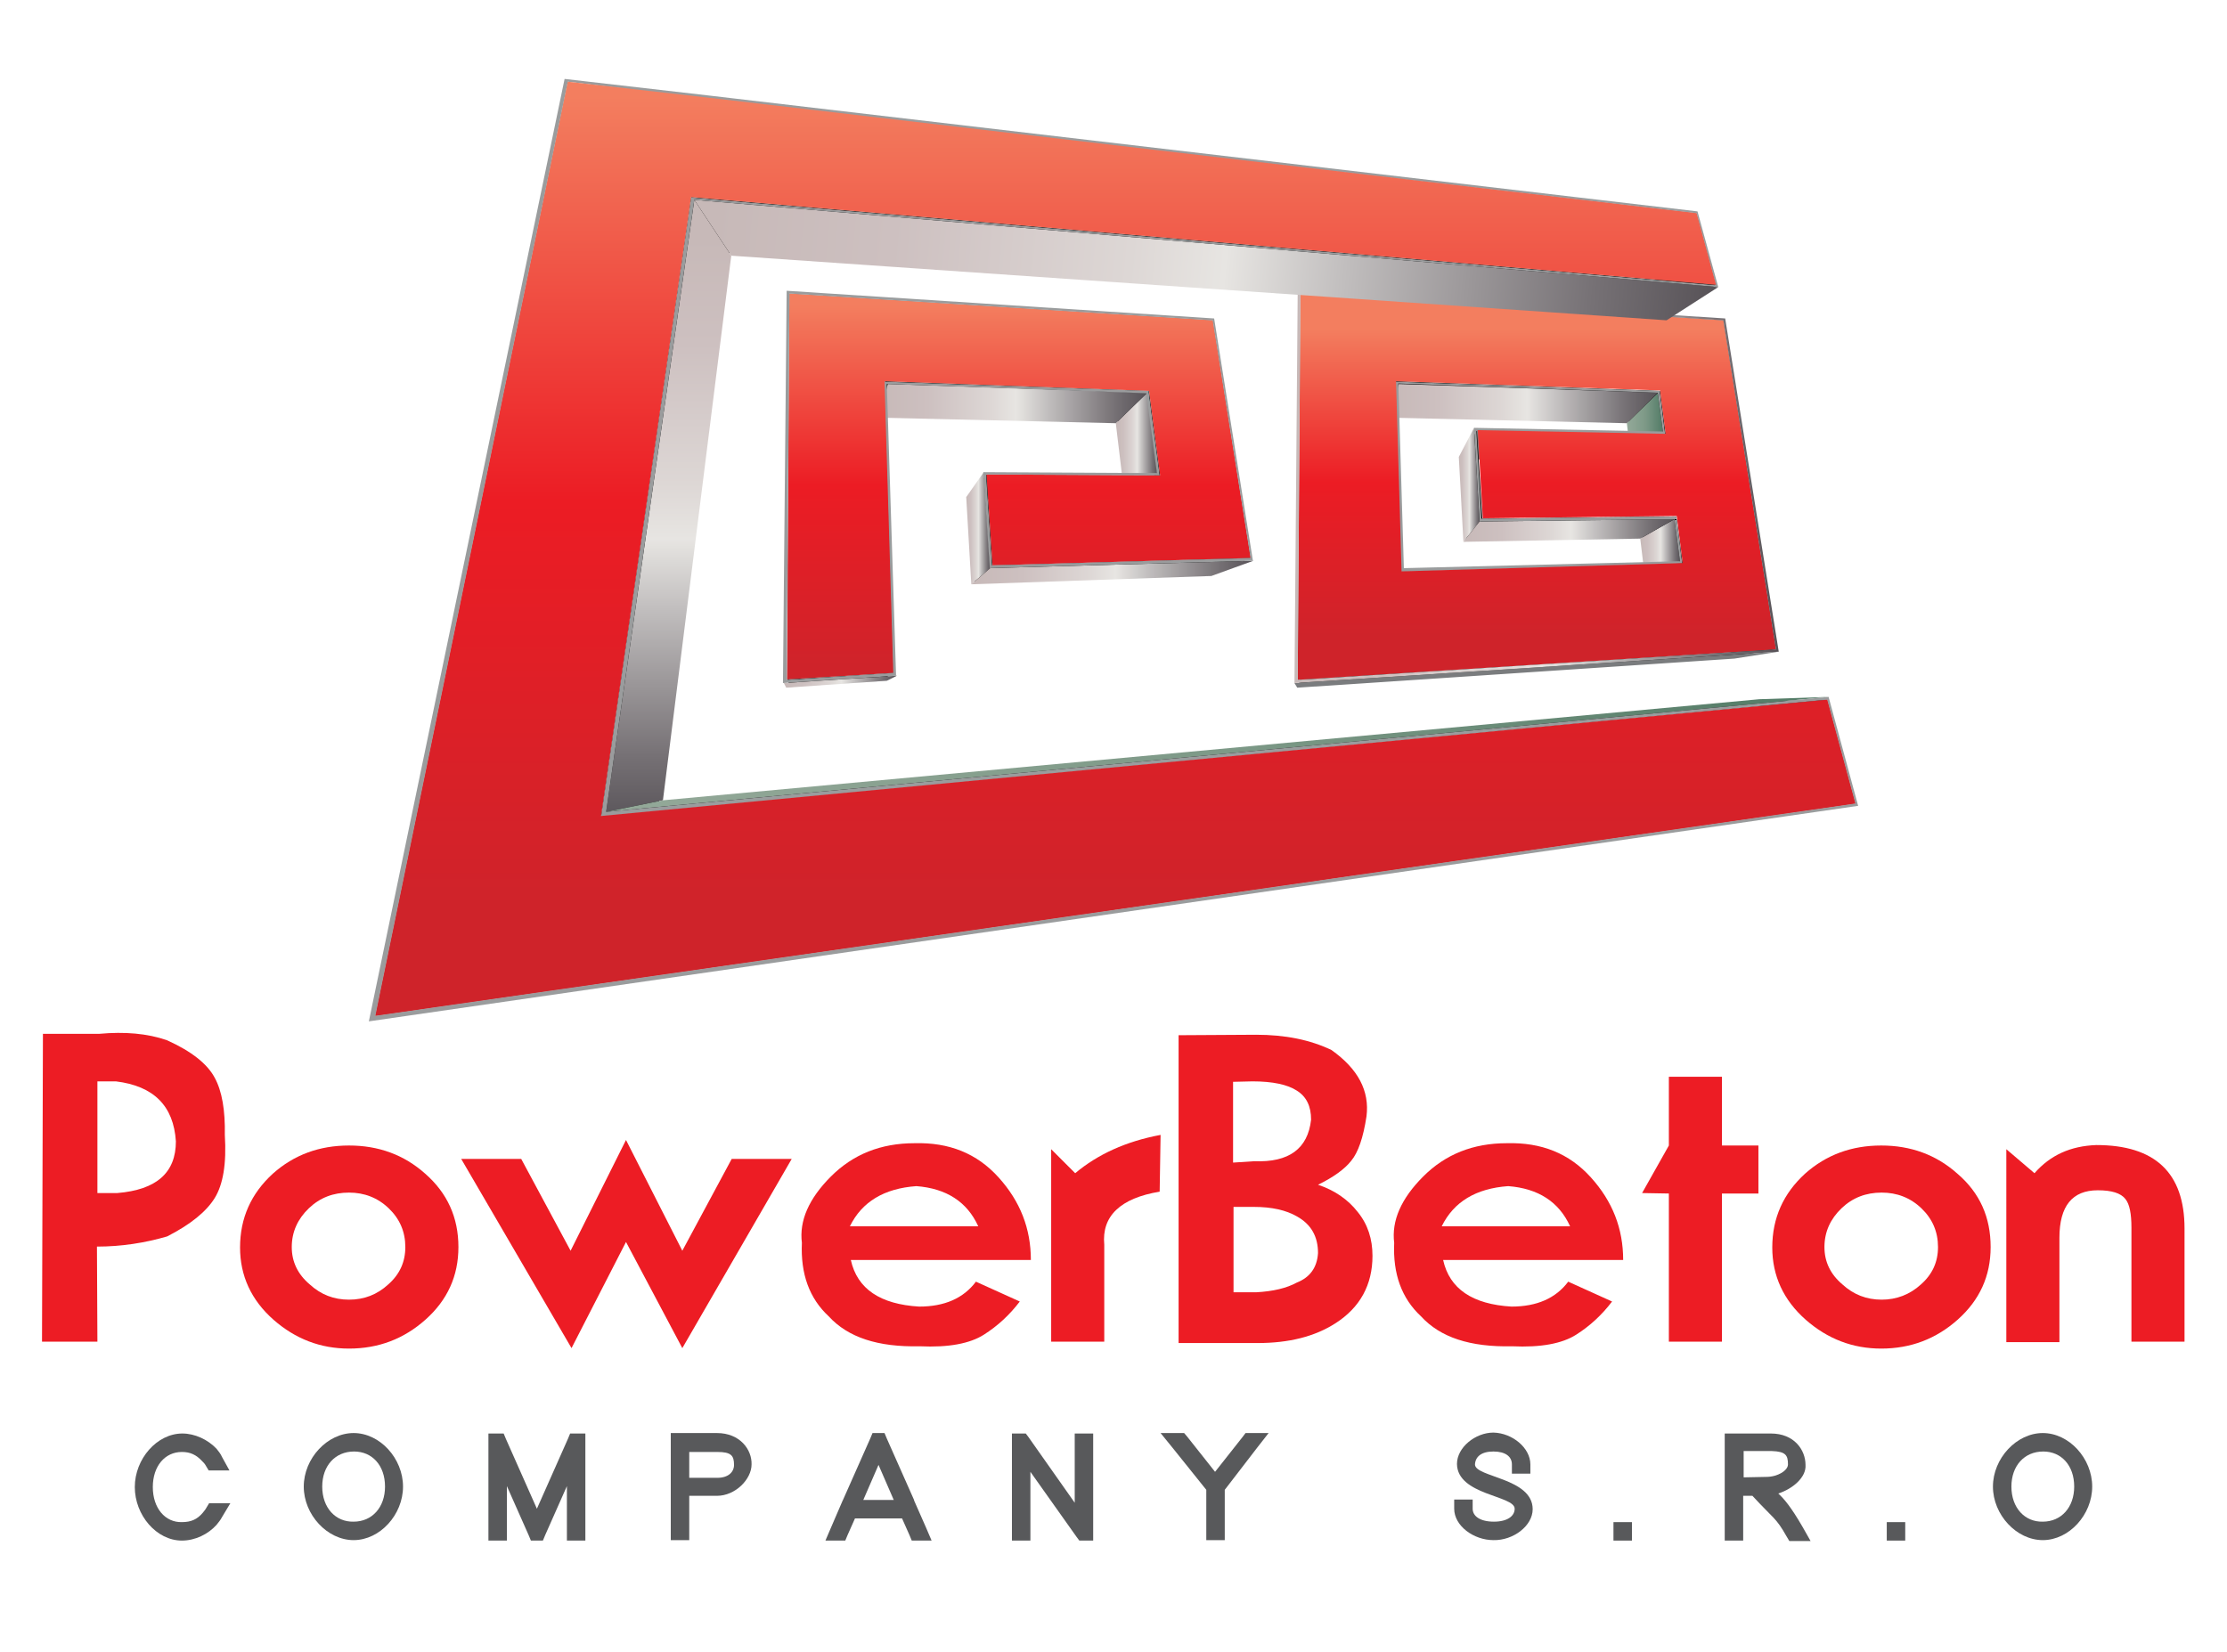 <?xml version="1.0" encoding="utf-8"?>
<!-- Generator: Adobe Illustrator 23.0.3, SVG Export Plug-In . SVG Version: 6.00 Build 0)  -->
<svg version="1.1" id="Layer_1" xmlns="http://www.w3.org/2000/svg" xmlns:xlink="http://www.w3.org/1999/xlink" x="0px" y="0px"
	 viewBox="0 0 482.4 358" style="enable-background:new 0 0 482.4 358;" xml:space="preserve">
<style type="text/css">
	.st0{fill:#58595B;}
	.st1{fill:url(#SVGID_1_);}
	.st2{fill:#7A7C7E;}
	.st3{fill:url(#SVGID_2_);}
	.st4{fill:url(#SVGID_3_);}
	.st5{fill:url(#SVGID_4_);}
	.st6{fill:#87898B;}
	.st7{fill:url(#SVGID_5_);}
	.st8{fill:#9A9C9D;}
	.st9{fill:url(#SVGID_6_);}
	.st10{fill:url(#SVGID_7_);}
	.st11{fill:url(#SVGID_8_);}
	.st12{fill:url(#SVGID_9_);}
	.st13{fill:url(#SVGID_10_);}
	.st14{fill:url(#SVGID_11_);}
	.st15{fill:url(#SVGID_12_);}
	.st16{fill:url(#SVGID_13_);}
	.st17{fill:url(#SVGID_14_);}
	.st18{fill:url(#SVGID_15_);}
	.st19{fill:url(#SVGID_16_);}
	.st20{fill:#898B8C;}
	.st21{fill:#828486;}
	.st22{fill:url(#SVGID_17_);}
	.st23{fill:#ED1C24;}
</style>
<g>
	<g>
		<path class="st0" d="M44.7,326.7l0.6-1h4.6l-1.8,3c-0.3,0.6-0.8,1.2-1.2,1.7h0c-1.8,2-4.6,3.4-7.5,3.4c-5.5,0-10.2-5.5-10.2-11.6
			c0-6.1,4.8-11.6,10.3-11.6c2.7,0,5.5,1.3,7.4,3.3l0,0c0.4,0.5,0.9,1.1,1.2,1.8l1.6,2.9h-4.5l-0.6-1c-0.2-0.4-0.5-0.7-0.8-1
			c-1.3-1.4-2.6-2-4.4-2c-3.7,0-6.3,3.1-6.3,7.6c0,4.6,2.7,7.7,6.3,7.6c2,0,3.3-0.6,4.5-2C44.2,327.4,44.5,327.1,44.7,326.7z"/>
		<path class="st0" d="M65.8,322.1c0-6.1,5.1-11.6,10.8-11.6c5.7,0,10.7,5.5,10.7,11.6c0,6.1-5,11.6-10.7,11.6
			C70.9,333.7,65.8,328.2,65.8,322.1z M69.8,322.1c0,4.6,2.9,7.7,6.8,7.6c4,0,6.8-3.1,6.8-7.6c0-4.6-2.8-7.6-6.7-7.6
			C72.6,314.5,69.8,317.6,69.8,322.1z"/>
		<path class="st0" d="M109.8,331.8v2h-4v-2v-19.2v-2h3.3l0.5,1.2l6.7,15.1l6.7-15.1l0.5-1.2h3.3v2l0,19.2v2h-4v-2l0-9.8l-4.7,10.6
			l-0.5,1.2h-2.6l-0.5-1.2l-4.7-10.6V331.8z"/>
		<path class="st0" d="M149.3,324.1v7.6v2h-4v-2l0-19.2v-2h2l8,0c5,0,7.6,3.6,7.5,6.8c0,3.2-3.5,6.8-7.5,6.8H149.3z M149.3,320.2
			l6.1,0c2.3,0,3.6-1.2,3.6-2.8v0c0-2-0.6-2.8-3.6-2.8h-6.1V320.2z"/>
		<path class="st0" d="M182.6,325l5.9-13.3l0.5-1.2h2.6l0.5,1.2l5.9,13.3h0v0.1l2.6,5.9l1.2,2.8h-4.3l-0.5-1.2l-1.6-3.6h-10.2
			l-1.6,3.6l-0.5,1.2h-4.3l1.2-2.8l2.5-5.8L182.6,325L182.6,325z M193.6,325l-3.3-7.6l-3.3,7.6H193.6z"/>
		<path class="st0" d="M223.2,331.8v2h-4v-2v-19.2v-2h3l0.6,0.8l10,14.2l0-13v-2h4v2l0,19.2v2h-3l-0.6-0.8l-10-14.1V331.8z"/>
		<path class="st0" d="M265.3,322.8v8.9v2h-4v-2v-8.9l-7.3-9.1l-2.6-3.2h5.1l0.6,0.7l6.1,7.7l6-7.6l0.6-0.8h5l-2.5,3.2L265.3,322.8z
			"/>
		<path class="st0" d="M331.5,317.3v2h-4v-2c0-1.7-1.4-2.8-4-2.8c-2.6,0-3.9,1.1-4,2.8c0,2.8,12.5,2.9,12.5,9.7
			c0,3.6-4.2,6.8-8.5,6.7c-4.3,0-8.5-3.1-8.5-6.8v-2h4v2c0,1.6,1.6,2.8,4.6,2.8c2.9,0,4.5-1.2,4.5-2.8c0-2.9-12.4-2.9-12.5-9.7
			c0-3.6,4-6.8,7.9-6.8C327.6,310.5,331.5,313.7,331.5,317.3z"/>
		<path class="st0" d="M349.5,331.8v-2h4v2v0v2h-4V331.8L349.5,331.8z"/>
		<path class="st0" d="M385.2,323.6c1.2,1.1,2.7,2.8,5.3,7.3l1.7,3h-4.6l-0.6-1c-2.3-4.1-2.8-3.8-7.4-8.8l-2,0v7.7v2h-4v-2
			c0-2.5,0-5.1,0-7.6c0,0,0,0,0,0v-4c0,0,0,0,0,0l0-7.6v-2h2l8,0c5.1,0,7.5,3.6,7.5,6.8C391.3,320.1,388.3,322.6,385.2,323.6z
			 M377.7,320.1l4.9-0.1c2.5,0,4.7-1.4,4.7-2.7v0c0-2-0.5-2.8-3.5-2.9h-6.1V320.1z"/>
		<path class="st0" d="M408.7,331.8v-2h4v2v0v2h-4V331.8L408.7,331.8z"/>
		<path class="st0" d="M431.7,322.1c0-6.1,5.1-11.6,10.8-11.6c5.7,0,10.7,5.5,10.7,11.6c0,6.1-5,11.6-10.7,11.6
			C436.8,333.7,431.7,328.2,431.7,322.1z M435.7,322.1c0,4.6,2.9,7.7,6.8,7.6c4,0,6.8-3.1,6.8-7.6c0-4.6-2.8-7.6-6.7-7.6
			C438.5,314.5,435.7,317.6,435.7,322.1z"/>
	</g>
</g>
<g>
	<polygon points="251.3,103 244.1,108 242.1,91.2 248.9,84.7 	"/>
	<linearGradient id="SVGID_1_" gradientUnits="userSpaceOnUse" x1="241.746" y1="96.346" x2="250.725" y2="96.346">
		<stop  offset="0" style="stop-color:#C7B9B8"/>
		<stop  offset="0.18" style="stop-color:#CDC0C0"/>
		<stop  offset="0.417" style="stop-color:#DDD7D5"/>
		<stop  offset="0.511" style="stop-color:#E7E5E2"/>
		<stop  offset="0.63" style="stop-color:#C1BEBE"/>
		<stop  offset="0.878" style="stop-color:#767175"/>
		<stop  offset="1" style="stop-color:#575257"/>
	</linearGradient>
	<polygon class="st1" points="250.7,102.5 243.6,107.6 241.7,91.7 248.5,85.1 	"/>
	<polygon class="st2" points="270.9,120.9 261.9,124.3 255.1,77 262.7,69.4 	"/>
	<polygon class="st2" points="262.7,69.4 255.1,77 171.4,72.8 171,63.6 	"/>
	<polygon points="248.9,84.7 242.1,91.2 190,90 191.7,82.6 	"/>
	<linearGradient id="SVGID_2_" gradientUnits="userSpaceOnUse" x1="190.559" y1="87.427" x2="248.471" y2="87.427">
		<stop  offset="0" style="stop-color:#C7B9B8"/>
		<stop  offset="0.18" style="stop-color:#CDC0C0"/>
		<stop  offset="0.417" style="stop-color:#DDD7D5"/>
		<stop  offset="0.511" style="stop-color:#E7E5E2"/>
		<stop  offset="0.63" style="stop-color:#C1BEBE"/>
		<stop  offset="0.878" style="stop-color:#767175"/>
		<stop  offset="1" style="stop-color:#575257"/>
	</linearGradient>
	<polygon class="st3" points="248.5,85.1 241.7,91.7 190.6,90.5 192.3,83.2 	"/>
	<polygon class="st2" points="251.3,103 244.1,108 209.9,108.2 213.7,102.8 	"/>
	<polygon points="270.9,120.9 261.9,124.3 210.9,126 215,122.5 	"/>
	<polygon points="215,122.5 210.9,126 209.9,108.2 213.7,102.8 	"/>
	<linearGradient id="SVGID_3_" gradientUnits="userSpaceOnUse" x1="209.307" y1="114.41" x2="214.481" y2="114.41">
		<stop  offset="0" style="stop-color:#C7B9B8"/>
		<stop  offset="0.18" style="stop-color:#CDC0C0"/>
		<stop  offset="0.417" style="stop-color:#DDD7D5"/>
		<stop  offset="0.511" style="stop-color:#E7E5E2"/>
		<stop  offset="0.63" style="stop-color:#C1BEBE"/>
		<stop  offset="0.878" style="stop-color:#767175"/>
		<stop  offset="1" style="stop-color:#575257"/>
	</linearGradient>
	<polygon class="st4" points="214.5,123.1 210.4,126.6 209.3,107.7 213.1,102.3 	"/>
	<linearGradient id="SVGID_4_" gradientUnits="userSpaceOnUse" x1="210.413" y1="124.012" x2="271.48" y2="124.012">
		<stop  offset="0" style="stop-color:#C7B9B8"/>
		<stop  offset="0.18" style="stop-color:#CDC0C0"/>
		<stop  offset="0.417" style="stop-color:#DDD7D5"/>
		<stop  offset="0.511" style="stop-color:#E7E5E2"/>
		<stop  offset="0.63" style="stop-color:#C1BEBE"/>
		<stop  offset="0.878" style="stop-color:#767175"/>
		<stop  offset="1" style="stop-color:#575257"/>
	</linearGradient>
	<polygon class="st5" points="271.5,121.5 262.4,124.8 210.4,126.6 214.5,123.1 	"/>
	<polygon class="st2" points="193.6,145.8 191.5,147 190,90 191.7,82.6 	"/>
	<polygon class="st6" points="171,63.6 171.4,72.8 171,148.3 170.5,147.2 	"/>
	<polygon points="193.6,145.8 191.5,147 171,148.3 170.5,147.2 	"/>
	<linearGradient id="SVGID_5_" gradientUnits="userSpaceOnUse" x1="220.689" y1="66.068" x2="220.689" y2="144.404">
		<stop  offset="0" style="stop-color:#F37E5F"/>
		<stop  offset="0.5" style="stop-color:#EC1C24"/>
		<stop  offset="1" style="stop-color:#CF232A"/>
	</linearGradient>
	<polygon class="st7" points="262.7,69.4 270.9,120.9 215,122.5 213.7,102.8 251.3,103 248.9,84.7 191.7,82.6 193.6,145.8 
		170.5,147.2 171,63.6 	"/>
	<path class="st8" d="M170.4,63l92.6,6l8.4,52.5l-57,1.6l-1.4-20.8l37.6,0.2l-2.3-17.3l-56.2-2l2,63.2l-24.5,1.6L170.4,63z
		 M270.9,120.9l-8.2-51.5L171,63.6l-0.6,83.7l23.1-1.5l-1.9-63.1l57.2,2l2.4,18.3l-37.6-0.2l1.3,19.7L270.9,120.9"/>
	<linearGradient id="SVGID_6_" gradientUnits="userSpaceOnUse" x1="169.761" y1="147.671" x2="194.258" y2="147.671">
		<stop  offset="0" style="stop-color:#C7B9B8"/>
		<stop  offset="0.18" style="stop-color:#CDC0C0"/>
		<stop  offset="0.417" style="stop-color:#DDD7D5"/>
		<stop  offset="0.511" style="stop-color:#E7E5E2"/>
		<stop  offset="0.63" style="stop-color:#C1BEBE"/>
		<stop  offset="0.878" style="stop-color:#767175"/>
		<stop  offset="1" style="stop-color:#575257"/>
	</linearGradient>
	<polygon class="st9" points="194.3,146.4 192.1,147.5 170.3,149 169.8,148 	"/>
	<polygon points="360.8,94 353.8,99.9 352.8,91.2 359.6,84.7 	"/>
	<linearGradient id="SVGID_7_" gradientUnits="userSpaceOnUse" x1="352.411" y1="92.259" x2="360.229" y2="92.259">
		<stop  offset="0" style="stop-color:#94A999"/>
		<stop  offset="0.511" style="stop-color:#7D9987"/>
		<stop  offset="1" style="stop-color:#527B66"/>
	</linearGradient>
	<polygon class="st10" points="360.2,93.5 353.3,99.4 352.4,91.7 359.1,85.1 	"/>
	<polygon points="364.5,122.1 356.8,125.5 355.7,116.2 363.1,111.9 	"/>
	<linearGradient id="SVGID_8_" gradientUnits="userSpaceOnUse" x1="355.334" y1="118.71" x2="363.876" y2="118.71">
		<stop  offset="0" style="stop-color:#C7B9B8"/>
		<stop  offset="0.18" style="stop-color:#CDC0C0"/>
		<stop  offset="0.417" style="stop-color:#DDD7D5"/>
		<stop  offset="0.511" style="stop-color:#E7E5E2"/>
		<stop  offset="0.63" style="stop-color:#C1BEBE"/>
		<stop  offset="0.878" style="stop-color:#767175"/>
		<stop  offset="1" style="stop-color:#575257"/>
	</linearGradient>
	<polygon class="st11" points="363.9,121.6 356.3,125 355.3,116.7 362.7,112.5 	"/>
	<polygon class="st2" points="384.7,140.7 375.1,142.2 365.7,77 373.3,69.4 	"/>
	<polygon class="st2" points="360.8,94 353.8,99.9 316.5,99.5 319.9,93.2 	"/>
	<polygon class="st2" points="373.3,69.4 365.7,77 282.1,72.8 281.7,63.6 	"/>
	<polygon points="359.6,84.7 352.8,91.2 300.7,90 302.4,82.6 	"/>
	<linearGradient id="SVGID_9_" gradientUnits="userSpaceOnUse" x1="301.225" y1="87.427" x2="359.137" y2="87.427">
		<stop  offset="0" style="stop-color:#C7B9B8"/>
		<stop  offset="0.18" style="stop-color:#CDC0C0"/>
		<stop  offset="0.417" style="stop-color:#DDD7D5"/>
		<stop  offset="0.511" style="stop-color:#E7E5E2"/>
		<stop  offset="0.63" style="stop-color:#C1BEBE"/>
		<stop  offset="0.878" style="stop-color:#767175"/>
		<stop  offset="1" style="stop-color:#575257"/>
	</linearGradient>
	<polygon class="st12" points="359.1,85.1 352.4,91.7 301.2,90.5 303,83.2 	"/>
	<polygon points="363.1,111.9 355.7,116.2 317.5,116.9 321.1,112.4 	"/>
	<polygon points="321.1,112.4 317.5,116.9 316.5,99.5 319.9,93.2 	"/>
	<linearGradient id="SVGID_10_" gradientUnits="userSpaceOnUse" x1="316.003" y1="105.055" x2="320.534" y2="105.055">
		<stop  offset="0" style="stop-color:#C7B9B8"/>
		<stop  offset="0.18" style="stop-color:#CDC0C0"/>
		<stop  offset="0.417" style="stop-color:#DDD7D5"/>
		<stop  offset="0.511" style="stop-color:#E7E5E2"/>
		<stop  offset="0.63" style="stop-color:#C1BEBE"/>
		<stop  offset="0.878" style="stop-color:#767175"/>
		<stop  offset="1" style="stop-color:#575257"/>
	</linearGradient>
	<polygon class="st13" points="320.5,113 317,117.4 316,99 319.3,92.7 	"/>
	<linearGradient id="SVGID_11_" gradientUnits="userSpaceOnUse" x1="316.973" y1="114.94" x2="362.692" y2="114.94">
		<stop  offset="0" style="stop-color:#C7B9B8"/>
		<stop  offset="0.18" style="stop-color:#CDC0C0"/>
		<stop  offset="0.417" style="stop-color:#DDD7D5"/>
		<stop  offset="0.511" style="stop-color:#E7E5E2"/>
		<stop  offset="0.63" style="stop-color:#C1BEBE"/>
		<stop  offset="0.878" style="stop-color:#767175"/>
		<stop  offset="1" style="stop-color:#575257"/>
	</linearGradient>
	<polygon class="st14" points="362.7,112.5 355.3,116.7 317,117.4 320.5,113 	"/>
	<polygon class="st2" points="303.6,123.9 301.7,127.3 300.7,90 302.4,82.6 	"/>
	<polygon class="st2" points="364.5,122.1 356.8,125.5 301.7,127.3 303.6,123.9 	"/>
	<path class="st8" d="M363.1,111.9l1.3,10.2l-60.9,1.8l-1.2-41.2l57.2,2l1.2,9.4l-40.9-0.8l1.1,19.1L363.1,111.9z M363.9,121.6
		l-1.2-9.1l-42.2,0.5l-1.2-20.3l40.9,0.8l-1.1-8.4l-56.2-2l1.2,40L363.9,121.6"/>
	<polygon points="384.7,140.7 375.1,142.2 281.6,148.3 281.1,147.2 	"/>
	<polygon class="st6" points="281.7,63.6 282.1,72.8 281.6,148.3 281.1,147.2 	"/>
	<linearGradient id="SVGID_12_" gradientUnits="userSpaceOnUse" x1="332.929" y1="71.29" x2="332.929" y2="137.862">
		<stop  offset="0" style="stop-color:#F37E5F"/>
		<stop  offset="0.5" style="stop-color:#EC1C24"/>
		<stop  offset="1" style="stop-color:#CF232A"/>
	</linearGradient>
	<path class="st15" d="M281.7,63.6l91.6,5.8l11.4,71.3l-103.6,6.6L281.7,63.6z M360.8,94l-1.2-9.4l-57.2-2l1.2,41.2l60.9-1.8
		l-1.3-10.2l-42,0.5l-1.1-19.1L360.8,94"/>
	<polygon class="st2" points="385.3,141.2 375.7,142.7 281,149 280.4,148 	"/>
	<linearGradient id="SVGID_13_" gradientUnits="userSpaceOnUse" x1="280.427" y1="105.484" x2="385.313" y2="105.484">
		<stop  offset="0" style="stop-color:#C7B9B8"/>
		<stop  offset="0.18" style="stop-color:#CDC0C0"/>
		<stop  offset="0.417" style="stop-color:#DDD7D5"/>
		<stop  offset="0.511" style="stop-color:#E7E5E2"/>
		<stop  offset="0.63" style="stop-color:#C1BEBE"/>
		<stop  offset="0.878" style="stop-color:#767175"/>
		<stop  offset="1" style="stop-color:#575257"/>
	</linearGradient>
	<path class="st16" d="M281.1,63l92.6,6l11.6,72.2L280.4,148L281.1,63z M384.7,140.7l-11.4-71.3l-91.6-5.8l-0.6,83.7L384.7,140.7"/>
	<polygon class="st2" points="371.7,61.7 360.6,69 357,54.4 367.5,46.2 	"/>
	<polygon class="st2" points="401.9,174.1 385.9,172.6 380.9,152 395.8,151.6 	"/>
	<polygon class="st2" points="367.5,46.2 357,54.4 160.3,35.3 152.8,21.4 	"/>
	<polygon points="371.7,61.7 360.6,69 157.8,54.8 149.7,42.7 	"/>
	<linearGradient id="SVGID_14_" gradientUnits="userSpaceOnUse" x1="154.34" y1="48.383" x2="371.335" y2="68.689">
		<stop  offset="0" style="stop-color:#C7B9B8"/>
		<stop  offset="0.18" style="stop-color:#CDC0C0"/>
		<stop  offset="0.417" style="stop-color:#DDD7D5"/>
		<stop  offset="0.511" style="stop-color:#E7E5E2"/>
		<stop  offset="0.63" style="stop-color:#C1BEBE"/>
		<stop  offset="0.878" style="stop-color:#767175"/>
		<stop  offset="1" style="stop-color:#575257"/>
	</linearGradient>
	<polygon class="st17" points="372.2,62.2 361,69.4 158.4,55.4 150.4,43.3 	"/>
	<polygon points="149.7,42.7 157.8,54.8 142.7,174.2 130.2,176.8 	"/>
	<linearGradient id="SVGID_15_" gradientUnits="userSpaceOnUse" x1="144.865" y1="51.584" x2="144.865" y2="179.261">
		<stop  offset="0" style="stop-color:#C7B9B8"/>
		<stop  offset="0.18" style="stop-color:#CDC0C0"/>
		<stop  offset="0.417" style="stop-color:#DDD7D5"/>
		<stop  offset="0.511" style="stop-color:#E7E5E2"/>
		<stop  offset="0.63" style="stop-color:#C1BEBE"/>
		<stop  offset="0.878" style="stop-color:#767175"/>
		<stop  offset="1" style="stop-color:#575257"/>
	</linearGradient>
	<polygon class="st18" points="150.4,43.3 158.4,55.4 143.6,173.4 131.3,175.9 	"/>
	<polygon points="130.2,176.8 142.7,174.2 380.9,152 395.8,151.6 	"/>
	<linearGradient id="SVGID_16_" gradientUnits="userSpaceOnUse" x1="132.27" y1="177.118" x2="394.52" y2="148.688">
		<stop  offset="0" style="stop-color:#94A999"/>
		<stop  offset="0.511" style="stop-color:#7D9987"/>
		<stop  offset="1" style="stop-color:#527B66"/>
	</linearGradient>
	<polygon class="st19" points="131.3,175.9 143.6,173.4 381.1,151.5 396.1,151 	"/>
	<polygon class="st20" points="123,17.7 133.9,32.4 101.9,211.1 81.3,220.1 	"/>
	<polygon class="st21" points="81.3,220.1 101.9,211.1 385.9,172.6 401.9,174.1 	"/>
	<path class="st8" d="M372.2,62.2L150.4,43.3l-19.1,132.6L396.1,151l6.4,23.6L79.9,221.3l42.4-204.2l31.3,3.6l214.1,25.1L372.2,62.2
		z M395.8,151.6l-265.6,25.3l19.5-134.1l222,19l-4.2-15.6L152.8,21.4L123,17.7L81.3,220.1l320.6-46L395.8,151.6"/>
	<linearGradient id="SVGID_17_" gradientUnits="userSpaceOnUse" x1="241.591" y1="20.871" x2="241.591" y2="196.671">
		<stop  offset="0" style="stop-color:#F37E5F"/>
		<stop  offset="0.5" style="stop-color:#EC1C24"/>
		<stop  offset="1" style="stop-color:#CF232A"/>
	</linearGradient>
	<polygon class="st22" points="152.9,21.1 367.5,46.2 371.7,61.7 149.7,42.7 130.2,176.8 395.8,151.6 401.9,174.1 81.3,220.1 
		123,17.7 	"/>
</g>
<g>
	<path class="st23" d="M48.7,245.9c0.4,6.3-0.4,10.8-2.2,13.7s-5.2,5.7-10.3,8.3c-4.8,1.4-9.9,2.2-15.2,2.2l0.1,20.6h-12l0.2-66.7
		h12.2c5.5-0.5,10.4-0.1,14.7,1.4c5.3,2.4,8.7,5.1,10.3,8.1C48.1,236.4,48.8,240.6,48.7,245.9z M38.1,247.3c-0.5-7.7-4.8-12-13-13
		h-4v24.2h4.3C33.9,257.8,38.1,254.1,38.1,247.3z"/>
	<path class="st23" d="M99.3,270.2c0,6.3-2.4,11.5-7.1,15.7c-4.7,4.2-10.2,6.3-16.6,6.3c-6.2,0-11.6-2.1-16.3-6.2
		c-4.9-4.3-7.3-9.6-7.3-15.7c0-6.4,2.4-11.7,7.1-16c4.6-4.1,10.1-6.1,16.5-6.1c6.4,0,11.9,2,16.5,6.1
		C96.9,258.5,99.3,263.8,99.3,270.2z M87.8,270.2c0-3.3-1.2-6.1-3.6-8.4c-2.4-2.3-5.3-3.4-8.6-3.4c-3.4,0-6.3,1.1-8.7,3.4
		c-2.4,2.3-3.7,5.1-3.7,8.4c0,3.2,1.3,5.9,3.9,8.1c2.4,2.2,5.2,3.3,8.5,3.3s6.1-1.1,8.5-3.3C86.6,276.1,87.8,273.4,87.8,270.2z"/>
	<path class="st23" d="M171.5,251.1l-23.7,41l-12.2-23l-11.8,23l-23.9-41h13l10.7,19.9l12-24l12.2,24l10.7-19.9H171.5z"/>
	<path class="st23" d="M220.9,282c-2.2,2.9-4.8,5.3-7.8,7.2c-3,1.9-7.6,2.8-13.9,2.5c-9,0.2-15.5-1.9-19.7-6.5
		c-4.2-3.9-6.1-9.2-5.8-15.9c-0.6-4.8,1.5-9.6,6.3-14.4c4.8-4.8,10.8-7.2,18.1-7.2c7.5-0.2,13.5,2.2,18.2,7.4c4.7,5.2,7,11.1,7,17.9
		h-39c1.4,6.3,6.4,9.6,14.8,10.1c5.5,0,9.6-1.8,12.3-5.4L220.9,282z M211.9,265.7c-2.4-5.3-6.9-8.2-13.4-8.7
		c-7,0.5-11.8,3.4-14.4,8.7H211.9z"/>
	<path class="st23" d="M251.4,245.9l-0.2,12.3c-8.5,1.4-12.6,5.3-12,11.5v21h-11.5V249l5.2,5.2C237.8,250.1,243.9,247.3,251.4,245.9
		z"/>
	<path class="st23" d="M297.3,272.1c0,6.3-2.7,11.2-8,14.6c-4.5,2.9-10.1,4.3-16.9,4.3h-17.1v-66.7l16.8-0.1
		c6.3,0,11.7,1.1,16.3,3.3c5.8,4.1,8.3,8.9,7.6,14.4c-0.7,4.6-1.8,7.8-3.3,9.6c-1.4,1.8-3.9,3.6-7.2,5.2c3.6,1.2,6.5,3.2,8.6,5.9
		C296.3,265.3,297.3,268.5,297.3,272.1z M284,242.6c0-2.9-1-5-3.1-6.3c-2-1.3-5.2-2-9.6-2l-4.2,0.1v17.5l4.6-0.3
		C279.2,251.9,283.3,248.9,284,242.6z M285.5,271.5c0-3.6-1.5-6.2-4.5-7.9c-2.4-1.4-5.5-2.1-9.4-2.1h-4.4v18.5h4.9
		c3.7-0.2,6.6-0.9,8.8-2.1C283.7,276.8,285.3,274.7,285.5,271.5z"/>
	<path class="st23" d="M349.2,282c-2.2,2.9-4.8,5.3-7.8,7.2c-3,1.9-7.6,2.8-13.9,2.5c-9,0.2-15.5-1.9-19.7-6.5
		c-4.2-3.9-6.1-9.2-5.8-15.9c-0.6-4.8,1.5-9.6,6.3-14.4c4.8-4.8,10.8-7.2,18.1-7.2c7.5-0.2,13.5,2.2,18.2,7.4c4.7,5.2,7,11.1,7,17.9
		h-39c1.4,6.3,6.4,9.6,14.8,10.1c5.5,0,9.6-1.8,12.3-5.4L349.2,282z M340.1,265.7c-2.4-5.3-6.9-8.2-13.4-8.7
		c-7,0.5-11.8,3.4-14.4,8.7H340.1z"/>
	<path class="st23" d="M380.8,258.6H373v32.1h-11.5v-32.1l-5.8-0.1l5.8-10.3v-14.9H373v14.9h7.9V258.6z"/>
	<path class="st23" d="M431.2,270.2c0,6.3-2.4,11.5-7.1,15.7c-4.7,4.2-10.2,6.3-16.6,6.3c-6.2,0-11.6-2.1-16.3-6.2
		c-4.9-4.3-7.3-9.6-7.3-15.7c0-6.4,2.4-11.7,7.1-16c4.6-4.1,10.1-6.1,16.5-6.1c6.4,0,11.9,2,16.5,6.1
		C428.9,258.5,431.2,263.8,431.2,270.2z M419.8,270.2c0-3.3-1.2-6.1-3.6-8.4c-2.4-2.3-5.3-3.4-8.6-3.4c-3.4,0-6.3,1.1-8.7,3.4
		c-2.4,2.3-3.7,5.1-3.7,8.4c0,3.2,1.3,5.9,3.9,8.1c2.4,2.2,5.2,3.3,8.5,3.3c3.2,0,6.1-1.1,8.5-3.3
		C418.6,276.1,419.8,273.4,419.8,270.2z"/>
	<path class="st23" d="M473.2,290.7h-11.5v-24.7c0-3-0.4-5.1-1.3-6.2c-1-1.3-3-1.9-6-1.9c-5.5,0-8.3,3.4-8.3,10.3v22.6h-11.5V249
		l6.1,5.2c3.4-3.9,7.8-5.9,13.4-6.1c12.7,0,19.1,6,19.1,18.1V290.7z"/>
</g>
</svg>
